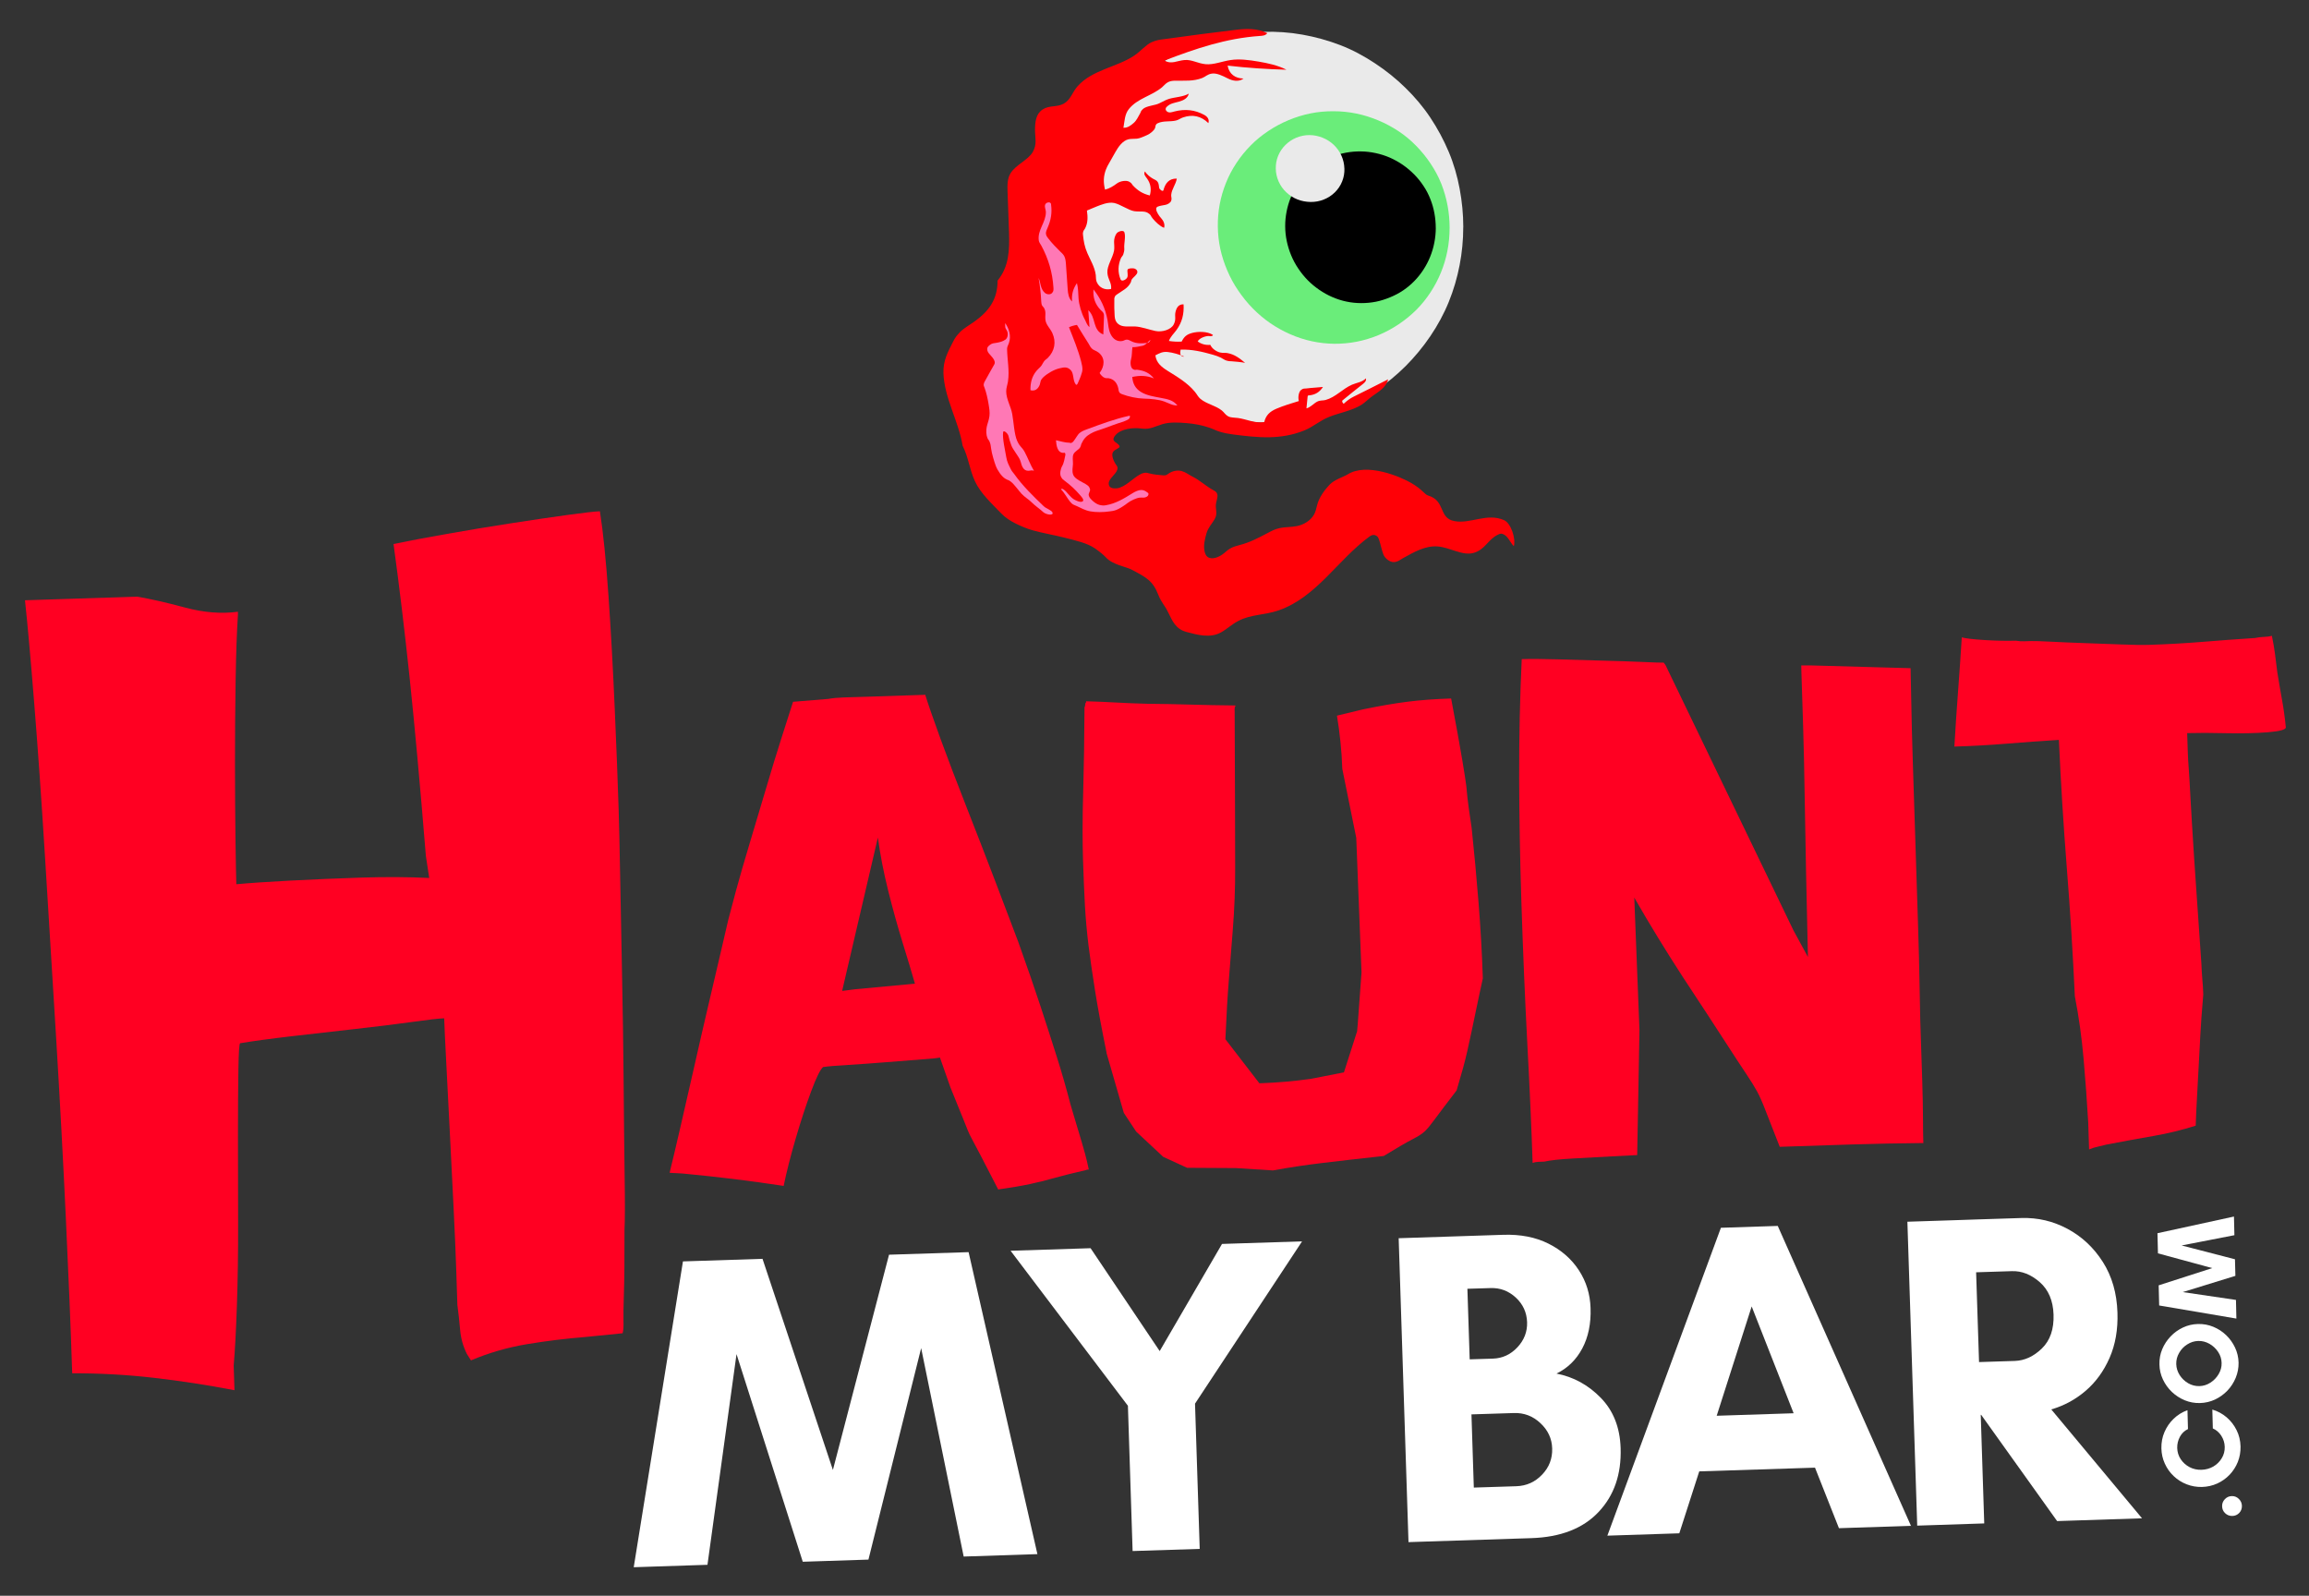 <svg xmlns="http://www.w3.org/2000/svg" xmlns:xlink="http://www.w3.org/1999/xlink" width="1078" zoomAndPan="magnify" viewBox="0 0 808.5 558.75" height="745" preserveAspectRatio="xMidYMid meet" version="1.2"><rect x="0" y="0" width="808.5" height="558.75" fill="#333333" stroke="none"/><defs><clipPath id="963905f7a5"><path d="M 330.344 10 L 530.219 10 L 530.219 222.867 L 330.344 222.867 Z M 330.344 10 "/></clipPath></defs><g id="73e43c084b"><path style=" stroke:none;fill-rule:nonzero;fill:#eaeaea;fill-opacity:1;" d="M 512.359 79.52 C 512.359 84.023 511.938 88.449 511.082 92.871 C 510.223 97.297 508.988 101.527 507.285 105.723 C 505.582 109.918 503.398 113.918 500.855 117.676 C 498.305 121.441 495.395 124.977 492.184 128.188 C 488.973 131.402 485.453 134.27 481.711 136.773 C 477.965 139.281 474.066 141.383 469.934 143.094 C 465.805 144.805 461.586 146.086 457.227 146.91 C 452.859 147.738 448.539 148.125 444.098 148.051 C 439.66 147.969 435.414 147.496 431.043 146.469 C 426.66 145.445 422.441 143.926 418.246 142 C 414.051 140.066 409.137 137.766 405.219 135.434 C 401.305 133.098 397.93 130.73 395.051 127.426 C 392.18 124.117 389.793 120.895 387.336 117.305 C 384.879 113.707 382.68 109.898 380.871 105.898 C 379.066 101.883 377.633 97.656 376.609 93.375 C 375.59 89.098 374.973 84.777 374.82 80.398 C 374.672 76.023 374.953 71.766 375.695 67.457 C 376.438 63.152 377.547 59.062 379.16 54.965 C 380.777 50.863 382.82 46.945 385.234 43.191 C 387.641 39.434 390.41 35.914 393.535 32.66 C 396.66 29.398 400.082 26.449 403.816 23.859 C 407.559 21.258 411.512 19.027 415.695 17.168 C 419.879 15.301 424.219 13.883 428.711 12.883 C 433.199 11.879 437.738 11.305 442.34 11.156 C 446.949 11.004 451.52 11.316 456.055 12.129 C 460.594 12.938 464.988 14.152 469.277 15.793 C 473.57 17.438 477.559 19.605 481.383 22.125 C 485.211 24.648 488.797 27.504 492.07 30.707 C 495.344 33.906 498.285 37.359 500.812 41.152 C 503.352 44.957 505.5 48.965 507.273 53.16 C 509.039 57.355 510.273 61.668 511.105 66.117 C 511.938 70.562 512.367 75.012 512.375 79.523 Z M 512.359 79.52 "/><path style=" stroke:none;fill-rule:nonzero;fill:#6aed7a;fill-opacity:1;" d="M 507.578 79.898 C 507.578 82.547 507.328 85.164 506.824 87.758 C 506.32 90.359 505.578 92.883 504.578 95.336 C 503.582 97.793 502.371 100.094 500.926 102.305 C 499.477 104.52 497.875 106.527 496 108.422 C 494.117 110.305 491.996 112.031 489.77 113.527 C 487.543 115.016 485.18 116.301 482.711 117.328 C 480.242 118.355 477.691 119.129 475.07 119.641 C 472.453 120.145 469.84 120.395 467.184 120.371 C 464.527 120.344 461.91 120.039 459.301 119.477 C 456.695 118.918 454.195 118.094 451.746 117.016 C 449.301 115.945 446.957 114.648 444.746 113.125 C 442.539 111.602 440.5 109.867 438.613 107.945 C 436.734 106.039 435.059 103.934 433.555 101.727 C 432.047 99.516 430.785 97.188 429.746 94.746 C 428.703 92.297 427.875 89.816 427.309 87.223 C 426.746 84.641 426.465 82.043 426.422 79.406 C 426.379 76.77 426.598 74.176 427.07 71.59 C 427.551 69.008 428.285 66.527 429.266 64.074 C 430.242 61.617 431.465 59.305 432.926 57.094 C 434.391 54.879 436.051 52.828 437.926 50.934 C 439.805 49.031 441.859 47.355 444.098 45.867 C 446.332 44.383 448.688 43.113 451.176 42.078 C 453.664 41.047 456.234 40.23 458.879 39.703 C 461.523 39.172 464.203 38.934 466.91 38.949 C 469.609 38.949 472.273 39.215 474.914 39.758 C 477.559 40.301 480.109 41.105 482.598 42.145 C 485.078 43.188 487.461 44.453 489.715 45.949 C 491.965 47.438 494.004 49.152 495.887 51.078 C 497.762 53.004 499.453 55.066 500.938 57.305 C 502.426 59.543 503.707 61.887 504.684 64.371 C 505.656 66.859 506.379 69.371 506.867 71.988 C 507.359 74.602 507.586 77.242 507.59 79.906 Z M 507.578 79.898 "/><path style=" stroke:none;fill-rule:nonzero;fill:#000000;fill-opacity:1;" d="M 502.746 79.848 C 502.738 81.582 502.559 83.297 502.227 84.992 C 501.902 86.688 501.41 88.324 500.77 89.914 C 500.125 91.504 499.336 93.012 498.398 94.445 C 497.469 95.879 496.422 97.188 495.23 98.41 C 494.039 99.625 492.785 100.68 491.367 101.645 C 489.938 102.617 488.371 103.434 486.762 104.094 C 485.16 104.754 483.508 105.297 481.812 105.641 C 480.105 105.977 478.391 106.133 476.648 106.133 C 474.91 106.133 473.184 105.957 471.469 105.598 C 469.754 105.25 468.086 104.695 466.48 104 C 464.863 103.309 463.379 102.461 461.934 101.473 C 460.488 100.473 459.121 99.359 457.887 98.098 C 456.656 96.848 455.566 95.477 454.582 94.016 C 453.602 92.559 452.766 91.012 452.102 89.398 C 451.434 87.785 450.922 86.121 450.559 84.41 C 450.203 82.711 450.023 80.996 450.012 79.258 C 450 77.512 450.168 75.809 450.496 74.113 C 450.82 72.426 451.301 70.793 451.949 69.191 C 452.598 67.59 453.402 66.062 454.371 64.621 C 455.344 63.184 456.441 61.836 457.676 60.613 C 458.902 59.387 460.25 58.309 461.695 57.355 C 463.145 56.395 464.664 55.582 466.273 54.93 C 467.883 54.273 469.57 53.781 471.293 53.457 C 473.02 53.141 474.754 52.992 476.5 53.016 C 478.246 53.039 479.953 53.234 481.664 53.602 C 483.371 53.969 485.035 54.488 486.641 55.184 C 488.246 55.891 489.77 56.738 491.203 57.727 C 492.637 58.719 493.953 59.836 495.18 61.07 C 496.418 62.316 497.508 63.688 498.469 65.141 C 499.441 66.59 500.219 68.117 500.855 69.734 C 501.484 71.348 501.961 72.984 502.266 74.688 C 502.578 76.391 502.738 78.109 502.734 79.836 Z M 502.746 79.848 "/><path style=" stroke:none;fill-rule:nonzero;fill:#eaeaea;fill-opacity:1;" d="M 470.75 59.035 C 470.793 60.594 470.539 62.078 469.953 63.531 C 469.371 64.984 468.531 66.23 467.414 67.34 C 466.293 68.438 465 69.285 463.531 69.863 C 462.062 70.457 460.52 70.734 458.926 70.719 C 457.336 70.699 455.785 70.41 454.301 69.832 C 452.824 69.246 451.527 68.398 450.371 67.312 C 449.219 66.223 448.332 64.957 447.703 63.52 C 447.066 62.078 446.742 60.59 446.719 59.035 C 446.695 57.473 446.949 56.02 447.535 54.574 C 448.129 53.129 448.965 51.875 450.074 50.773 C 451.184 49.664 452.441 48.828 453.902 48.215 C 455.359 47.613 456.883 47.301 458.473 47.301 C 460.062 47.301 461.602 47.613 463.082 48.203 C 464.559 48.801 465.879 49.625 467.027 50.723 C 468.168 51.824 469.074 53.078 469.715 54.52 C 470.363 55.957 470.699 57.465 470.738 59.031 Z M 470.75 59.035 "/><g clip-rule="nonzero" clip-path="url(#963905f7a5)"><path style=" stroke:none;fill-rule:nonzero;fill:#ff0006;fill-opacity:1;" d="M 349.305 98.254 C 353.371 93.262 353.484 87.555 353.309 81.418 C 353.172 76.547 352.945 71.934 352.797 67.113 C 352.734 64.914 352.672 62.559 353.844 60.668 C 355.691 57.672 360.012 56.031 361.621 53.238 C 363.223 50.449 362.395 48.215 362.414 45.453 C 362.43 42.695 362.707 39.895 365.074 38.336 C 367.445 36.785 370.059 37.625 372.473 36.293 C 374.891 34.957 375.484 32.273 377.266 30.254 C 382.453 24.387 390.945 23.625 397.207 19.434 C 399.32 18.012 401.355 15.594 403.258 14.77 C 405.152 13.953 406.188 13.914 407.676 13.703 C 416.07 12.527 424.051 11.492 432.406 10.48 C 436.328 10 440.098 9.816 443.738 11.609 C 443.09 12.48 442.105 12.527 441.094 12.594 C 429.297 13.41 418.766 16.984 407.781 21.191 C 410.098 22.648 412.203 21.223 414.781 21.016 C 417.344 20.805 419.367 22.223 422.176 22.48 C 424.988 22.734 427.863 21.469 430.941 21.016 C 434.016 20.555 437.445 21.016 440.715 21.57 C 443.98 22.125 447.434 22.871 450.465 24.414 C 443.574 24.219 436.711 23.781 429.855 22.973 C 430.367 25.926 432.5 27.453 435.426 27.496 C 433.734 28.777 431.586 28.32 429.855 27.434 C 428.125 26.551 426.012 25.516 424.355 25.766 C 422.691 26.016 422.176 26.844 420.945 27.316 C 417.793 28.531 414.824 28.203 411.543 28.258 C 410.652 28.27 409.836 28.344 409.004 28.758 C 408.168 29.168 407.602 29.961 406.867 30.578 C 403.27 33.574 398.285 34.441 395.281 38.176 C 393.766 40.059 393.789 42.48 393.371 44.73 C 394.84 44.824 396.012 43.898 397 43.023 C 398 42.145 398.555 40.816 399.121 39.871 C 399.695 38.918 399.203 39.172 400.125 38.25 C 401.047 37.328 403.086 37.027 404.703 36.617 C 406.316 36.207 407.539 35.164 409.441 34.59 C 411.352 34.023 414.348 33.926 416.262 32.785 C 415.863 34.434 414.406 35.133 412.863 35.574 C 411.324 36.012 409.785 36.168 408.602 37.34 C 408.332 37.609 408.152 37.758 408.164 38.27 C 408.176 38.781 408.801 39.34 409.449 39.367 C 410.098 39.395 410.695 39.16 411.344 39.004 C 414.996 38.094 418.363 38.43 421.668 40.23 C 422.824 40.859 423.527 41.871 423.109 43.105 C 420.574 40.605 417.566 39.969 414.23 41.117 C 413.344 41.414 412.68 41.996 411.805 42.195 C 409.637 42.719 407.465 42.195 405.395 43.137 C 405.082 43.285 404.895 43.418 404.695 43.82 C 404.492 44.227 404.703 44.07 404.422 44.867 C 404.141 45.668 402.688 46.883 401.605 47.32 C 400.523 47.762 399.18 48.453 398.086 48.559 C 396.996 48.664 396.121 48.559 395.18 48.758 C 393.012 49.25 391.488 51.605 390.617 53.141 C 389.738 54.668 389.078 55.871 388.457 56.949 C 387.855 58.02 387.605 58.426 387.273 59.281 C 386.328 61.762 386.312 63.891 386.93 66.402 C 388.453 66.031 389.848 65.164 391.07 64.246 C 392.293 63.332 394.402 63.062 395.395 63.625 C 396.383 64.18 396.254 64.473 396.727 64.977 C 398.484 66.82 400.164 67.855 402.609 68.441 C 403.238 66.281 402.934 64.336 401.641 62.516 C 401.062 61.711 400.32 60.988 400.91 60.035 C 401.496 61.012 402.781 62.059 403.629 62.52 C 404.473 62.988 404.977 63.121 405.387 63.738 C 405.793 64.359 405.781 65.188 405.883 65.77 C 405.98 66.34 407.203 67.289 407.383 66.586 C 407.996 64.254 409.293 62.457 412.055 62.539 C 411.738 64.586 410.277 66.156 410.098 68.238 C 410.039 68.941 410.379 69.488 410.109 70.258 C 409.848 71.023 408.875 71.566 408.094 71.727 C 407.316 71.902 406.055 72.047 405.551 72.293 C 405.051 72.539 405.164 72.34 404.988 72.691 C 404.809 73.043 404.832 72.594 404.863 73.359 C 404.895 74.125 405.812 75.59 406.598 76.426 C 407.383 77.254 407.996 78.609 407.602 79.773 C 406.066 79.176 404.586 77.648 403.668 76.57 C 402.75 75.492 403.219 75.336 401.941 74.551 C 400.66 73.766 399.117 74.227 397.156 73.941 C 395.207 73.652 392.27 71.527 390.137 71.074 C 387.996 70.629 385.496 71.723 383.887 72.344 C 382.285 72.969 381.957 73.18 380.59 73.727 C 380.895 75.914 380.988 77.984 379.941 79.98 C 379.73 80.391 379.406 80.672 379.293 81.09 C 379.18 81.5 379.148 81.773 379.199 82.172 C 379.461 84.543 379.73 86.27 380.734 88.617 C 381.742 90.969 383.359 93.551 383.688 96.328 C 383.781 97.078 383.676 97.918 384.012 98.715 C 384.898 100.785 386.863 101.645 389.059 101.184 C 389.281 98.914 387.941 97.949 387.754 95.543 C 387.562 93.137 389.602 90.332 390.082 87.797 C 390.262 86.816 390.117 85.656 390.098 84.648 C 390.082 83.633 390.43 82.453 390.992 81.707 C 391.559 80.965 393.434 80.445 393.715 81.355 C 394.234 83.004 393.504 85.246 393.672 87.043 C 393.727 87.691 393.516 88.492 393.328 89.047 C 393.141 89.609 392.719 89.91 392.504 90.375 C 391.445 92.781 391.379 95.406 392.367 97.824 C 392.742 98.742 394.258 97.961 394.684 97.203 C 395.105 96.453 394.613 95.09 394.824 94.43 C 394.98 93.93 396.277 93.922 396.863 93.961 C 397.457 93.996 398.297 94.473 398.25 95.32 C 398.191 96.172 396.785 97.125 396.398 97.68 C 396.012 98.234 396.137 98.504 395.922 98.914 C 394.898 100.996 392.98 101.75 391.191 103.035 C 390.816 103.305 390.461 103.508 390.312 104.027 C 390.16 104.543 390.16 104.312 390.18 105.199 C 390.211 106.09 390.117 107.668 390.23 109.039 C 390.344 110.402 390.055 112.262 391.582 113.469 C 393.109 114.684 395.254 114.219 397.434 114.312 C 399.602 114.398 402.301 115.426 404.602 115.902 C 406.918 116.367 410.027 115.465 410.98 113.602 C 411.938 111.742 411.23 110.801 411.613 109.211 C 411.984 107.621 412.746 106.512 414.43 106.562 C 414.625 109.93 413.918 112.84 411.949 115.551 C 410.977 116.891 409.867 117.828 409.297 119.383 C 410.781 119.617 412.277 119.703 413.758 119.602 C 414.609 117.922 415.465 117.086 417.516 116.555 C 419.562 116.02 422.688 116.02 424.574 117.184 C 424.969 117.422 424.309 117.859 423.441 117.676 C 422.566 117.504 419.973 118.258 419.375 119.559 C 420.684 120.5 422.125 120.895 423.797 120.75 C 424.355 122.113 426.023 123.145 427.188 123.418 C 428.355 123.684 428.859 123.453 429.762 123.625 C 432.312 124.07 434.059 125.469 435.969 127.047 C 434.672 126.785 432.391 126.582 431.316 126.508 C 430.242 126.43 430.344 126.508 429.547 126.285 C 428.746 126.066 428.316 125.645 427.5 125.238 C 426.676 124.832 425.68 124.484 424.688 124.203 C 420.957 123.148 417.316 122.27 413.391 122.426 C 413.312 122.988 413.184 123.516 413.352 124.086 C 413.52 124.656 414.062 125 414.648 124.852 C 412.891 124.098 410.703 123.449 408.895 123.254 C 407.086 123.062 406.031 123.656 404.559 124.422 C 404.883 127.016 406.637 128.449 408.762 129.789 C 412.262 131.977 415.723 133.977 418.395 137.188 C 419.082 138.004 419.508 138.977 420.324 139.656 C 422.586 141.531 425.566 141.918 427.863 143.762 C 428.648 144.398 429.027 145.215 430.012 145.758 C 430.992 146.301 432.258 146.191 433.438 146.355 C 436.559 146.777 439.465 148.332 442.672 147.777 C 443.277 145.363 444.641 144.086 447.004 143.082 C 449.367 142.074 452.23 141.207 454.801 140.422 C 454.414 139.188 454.742 137.191 455.574 136.543 C 456.395 135.895 456.766 136.102 457.426 136.016 C 459.438 135.754 461.266 135.711 463.242 135.492 C 462.062 137.293 460.555 138.238 458.418 138.434 C 458.254 138.445 458.117 138.406 458.004 138.52 C 457.891 138.633 457.867 138.781 457.855 138.93 C 457.719 140.285 457.562 141.648 457.457 142.984 C 458.828 142.672 460.137 141.152 461.246 140.613 C 462.352 140.078 463.191 140.32 464.148 140.055 C 467.75 139.043 470.039 136.176 473.387 134.707 C 475.059 133.977 476.918 133.859 478.27 132.488 C 478.5 133.305 477.902 133.902 477.316 134.375 C 474.953 136.293 472.316 138.312 470.082 140.195 C 469.727 140.488 470.312 141.566 470.602 141.289 C 471.438 140.484 472.676 139.516 473.961 138.898 C 477.984 136.957 482.043 134.816 486.059 132.816 C 485.312 135.727 482.777 137.098 480.492 138.73 C 479.168 139.68 478.027 140.914 476.711 141.742 C 473.355 143.836 468.887 144.578 465.488 145.938 C 462.082 147.289 459.938 149.391 456.781 150.68 C 448.5 154.078 440.465 153.242 431.832 152.133 C 430.242 151.926 428.691 151.633 427.281 151.223 C 425.871 150.812 424.926 150.258 423.602 149.801 C 420.984 148.906 418.301 148.375 415.523 148.156 C 412.746 147.926 409.734 147.734 407.109 148.492 C 404.484 149.254 402.707 150.469 399.797 150.059 C 396.879 149.645 392.52 150.047 390.547 152.414 C 388.582 154.781 391.539 154.801 392.008 156.258 C 392.238 156.965 390.23 157.25 389.648 158.414 C 389.078 159.582 390.043 161.781 391.039 163.078 C 391.289 163.402 391.363 163.906 391.246 164.363 C 390.816 166.059 388.277 167.516 388.215 169.219 C 388.16 170.918 389.707 171.094 391.059 170.988 C 392.406 170.875 394.102 169.816 395.199 168.973 C 396.289 168.141 397.938 166.836 398.855 166.301 C 399.77 165.766 399.934 165.746 400.617 165.582 C 401.305 165.43 401.848 165.609 402.383 165.746 C 404.066 166.176 405.605 166.309 407.305 166.445 C 407.633 166.469 407.988 166.477 408.312 166.355 C 408.648 166.238 409.035 165.914 409.305 165.734 C 410.664 164.844 412.422 164.543 413.844 164.965 C 415.266 165.379 416.301 166.262 417.43 166.816 C 420.25 168.215 422.227 170.223 424.93 171.68 C 425.547 172.012 426.047 172.297 426.246 173.105 C 426.453 173.922 426.039 175.121 425.848 175.98 C 425.336 178.242 426.598 179.582 425.285 181.832 C 424.445 183.281 422.996 184.789 422.449 186.75 C 421.902 188.715 421.258 191.102 421.84 193.301 C 421.977 193.84 422.273 194.598 422.828 195.004 C 424.371 196.113 426.734 195.043 427.938 194.199 C 429.145 193.363 429.602 192.715 430.699 192.086 C 431.797 191.465 432.809 191.164 434.012 190.859 C 437.559 189.953 440.352 188.484 443.605 186.777 C 445.109 185.992 446.219 185.316 448.07 184.906 C 449.93 184.488 452.012 184.645 454.219 184.184 C 456.426 183.727 458.836 182.375 460.094 180.195 C 460.625 179.273 460.922 178.039 461.168 176.973 C 461.789 174.234 463.918 171.406 465.617 169.648 C 467.32 167.895 470.508 166.969 471.879 166.105 C 478.582 161.895 490.41 166.898 494.301 169.207 C 498.188 171.512 498.797 173.125 500.07 173.508 C 506.27 175.355 503.594 181.379 509.262 182.457 C 514.922 183.535 520.723 179.473 526.676 182.141 C 529.023 183.18 530.832 188.539 530.074 191.234 C 528.703 189.938 528.051 187.574 526.09 186.938 C 525.441 186.734 524.949 187 524.395 187.273 C 521.004 188.945 520.074 192.355 516.102 193.562 C 512.137 194.766 507.684 191.625 503.336 191.332 C 498.984 191.035 495.121 193.316 491.215 195.465 C 490.375 195.934 489.465 196.77 488.047 196.812 C 486.633 196.855 484.961 195.57 484.383 194.105 C 483.812 192.641 483.352 190.367 482.961 189.215 C 482.566 188.066 482.379 187.766 481.602 187.441 C 480.82 187.113 480.117 187.43 479.457 187.918 C 468.375 196.051 460.973 209.102 447.754 213.703 C 442.754 215.441 438.082 215.066 433.637 217.395 C 431.148 218.695 429.824 220.148 427.551 221.426 C 423.723 223.562 419.27 222.281 415.441 221.277 C 411.613 220.266 410.477 217.324 409.074 214.488 C 407.676 211.645 406.703 211.098 405.574 208.238 C 403.66 203.379 401.449 202.191 396.09 199.379 C 394.402 198.496 389.492 197.715 387.238 195.18 C 386.5 194.355 385.148 193.238 383.457 192.055 C 380.676 190.105 376.551 189.25 372.863 188.289 C 369.18 187.336 365.18 186.707 361.453 185.648 C 359.512 185.094 357.395 184.188 355.57 183.281 C 353.746 182.371 351.988 181.23 350.609 179.797 C 347.293 176.344 343.312 172.727 341.367 168.477 C 339.43 164.23 339.129 160.188 337.07 156.078 C 335.68 147.508 330.574 139.18 330.344 130.543 C 330.23 126.172 331.953 123.148 333.746 119.598 C 334.484 118.152 334.914 117.609 336.129 116.305 C 337.352 115.004 339.508 113.801 341.176 112.609 C 346.332 108.914 349.305 104.801 349.305 98.262 Z M 349.305 98.254 "/></g><path style=" stroke:none;fill-rule:nonzero;fill:#ff78b5;fill-opacity:1;" d="M 379.816 111.816 C 378.648 109.629 377.82 106.727 377.652 104.492 C 377.484 102.262 377.59 101.117 377.09 99.129 C 375.699 101.164 375.184 103.141 375.383 105.574 C 374.191 104.414 373.969 102.867 373.855 101.305 C 373.637 98.285 373.445 95.289 373.227 92.316 C 373.164 91.379 373.027 90.375 372.625 89.652 C 372.223 88.93 371.754 88.594 371.262 88.094 C 369.727 86.555 368.312 85.164 367.004 83.414 C 366.66 82.965 366.387 82.684 366.254 81.941 C 366.121 81.215 366.555 80.34 366.91 79.531 C 367.992 77.023 368.418 74.496 368.039 71.707 C 368 71.477 368.148 71.41 367.758 71.023 C 367.371 70.637 366.109 70.922 365.922 71.801 C 365.742 72.68 366.203 73.379 366.215 74.234 C 366.254 77.848 363.234 80.508 363.727 84.168 C 363.82 84.891 364.289 85.379 364.656 86.059 C 367.113 90.668 368.523 95.355 368.855 100.609 C 368.898 101.332 368.98 101.926 368.398 102.574 C 367.824 103.223 366.617 103.199 365.867 102.551 C 365.117 101.902 364.688 100.996 364.445 100.051 C 364.195 99.102 364.051 98.191 363.66 97.301 C 364.141 100.062 364.484 102.836 364.594 105.633 C 364.613 106.133 364.719 106.73 364.949 107.074 C 365.18 107.418 365.336 107.473 365.504 107.73 C 366.445 109.18 365.824 110.508 366.086 112.172 C 366.355 113.844 367.758 115.023 368.48 116.625 C 369.891 119.746 369.316 122.855 366.891 125.324 C 366.441 125.773 365.973 125.973 365.594 126.492 C 365.211 126.996 365.176 127.207 364.762 127.875 C 364.348 128.547 363.527 129.125 362.879 129.914 C 361.328 131.781 360.73 134.152 360.824 136.637 C 362.449 137.062 363.547 136.152 364.102 134.629 C 364.238 134.238 364.258 133.75 364.422 133.32 C 364.582 132.891 364.988 132.387 365.32 132.082 C 366.809 130.703 369.133 129.395 370.879 128.988 C 372.633 128.578 373.605 128.355 374.859 129.527 C 376.105 130.699 375.574 133.211 376.656 134.555 C 376.73 134.648 376.75 134.805 376.961 134.711 C 377.172 134.617 377.23 134.637 377.445 134.082 C 377.672 133.535 378.426 131.902 378.605 131.16 C 378.793 130.418 378.949 130.328 379.004 129.512 C 379.066 128.691 378.82 127.605 378.582 126.652 C 377.547 122.562 375.852 118.531 374.309 114.578 C 375.215 114.18 376.117 113.918 377.098 113.77 C 378.469 116 379.766 118.145 381.199 120.375 C 381.555 120.926 381.668 121.375 382.262 121.996 C 382.84 122.625 383.73 122.738 384.625 123.418 C 387.039 125.262 386.824 128.219 385.031 130.605 C 385.422 131.309 386.207 132.113 386.863 132.316 C 387.516 132.52 387.762 132.348 388.289 132.457 C 390.18 132.828 391.184 134.199 391.582 136.016 C 391.684 136.469 391.672 136.887 391.895 137.281 C 392.125 137.672 392.398 137.84 392.836 138.004 C 395.211 138.898 398.137 139.516 400.586 139.574 C 403.023 139.641 405.668 139.855 407.645 140.582 C 409.621 141.305 410.348 141.941 412.273 141.98 C 410.75 140.059 408.805 139.766 406.504 139.324 C 404.199 138.887 401.547 138.5 399.52 137.254 C 397.496 136.004 396.645 134.289 396.465 131.988 C 399.121 131.422 401.523 131.465 404.047 132.504 C 402.453 130.535 400.691 129.789 398.176 129.465 C 397.648 129.402 397.438 129.73 396.664 129.227 C 395.891 128.734 395.688 127.039 396.043 125.816 C 396.398 124.602 396.32 122.887 396.523 121.566 C 397.73 121.586 398.848 121.316 400.027 121.082 C 401.211 120.848 402.078 119.547 402.699 119.062 C 403.008 118.816 402.527 119.977 401.93 120.039 C 399.926 120.262 397.969 120.438 396.059 119.445 C 395.555 119.184 395.164 118.941 394.582 118.918 C 393.996 118.887 393.559 119.305 392.98 119.402 C 391.109 119.723 389.738 118.688 388.914 117.055 C 388.086 115.414 388.102 113.738 387.773 111.949 C 387.031 107.953 385.402 104.531 382.879 101.332 C 382.648 104.184 383.434 106.477 385.391 108.551 C 385.754 108.934 386.125 109.148 386.363 109.625 C 386.602 110.098 386.562 110.613 386.551 111.125 C 386.48 113.121 386.406 115.109 386.332 117.098 C 384.535 116.469 383.793 114.984 383.289 113.246 C 382.785 111.5 382.434 109.891 381.07 108.613 C 381.227 110.582 381.355 112.559 381.48 114.523 C 380.578 113.836 380.34 112.758 379.836 111.812 Z M 379.816 111.816 "/><path style=" stroke:none;fill-rule:nonzero;fill:#ff78b5;fill-opacity:1;" d="M 352.004 118.938 C 351.152 119.57 350.035 119.82 349.105 120 C 348.176 120.195 347.477 120.121 346.754 120.668 C 346.043 121.211 345.434 121.621 345.77 122.863 C 346.102 124.098 348.414 125.426 348.312 127.07 C 348.297 127.414 348.07 127.742 347.895 128.047 C 346.824 129.887 345.809 131.789 344.758 133.652 C 344.578 133.984 344.434 134.387 344.434 134.738 C 344.434 135.094 344.605 135.422 344.711 135.703 C 345.383 137.438 345.883 139.836 346.148 141.48 C 346.418 143.121 346.617 144.273 346.457 145.668 C 346.293 147.059 345.809 148.125 345.52 149.398 C 345.234 150.668 345.316 152.352 345.727 153.316 C 346.133 154.285 346.18 153.828 346.523 154.707 C 346.859 155.578 346.891 155.855 347.074 157.242 C 347.246 158.633 348.059 161.484 348.668 163.109 C 349.281 164.73 350.676 166.773 351.918 167.555 C 353.148 168.332 352.867 167.82 354.008 168.699 C 355.141 169.586 356.594 171.68 357.691 172.883 C 358.785 174.078 360.238 174.863 361.32 175.973 C 362.414 177.078 364.332 178.387 365.258 179.285 C 366.18 180.176 368.934 180.668 368.547 179.504 C 368.25 178.609 366.398 178.148 365.461 177.254 C 361.906 173.848 358.043 170.109 355.105 165.945 C 354.676 165.34 354.289 165.086 353.797 164 C 353.297 162.93 352.617 161.852 352.316 159.93 C 352.012 158.016 350.926 153.453 351.25 151.309 C 351.383 150.426 352.945 151.777 353.121 152.664 C 353.297 153.543 353.695 154.809 354.168 156.066 C 354.637 157.324 356.688 159.855 357.168 161.059 C 357.641 162.262 357.605 162.773 358.086 163.613 C 358.559 164.461 359.215 164.855 360.051 164.844 C 360.871 164.824 361.285 164.535 362.043 164.855 C 360.816 162.855 359.855 160.203 358.816 158.297 C 357.773 156.379 357.199 156.641 356.172 154.402 C 355.141 152.164 354.938 147.738 354.438 144.984 C 353.938 142.23 352.367 139.848 352.324 137.082 C 352.305 135.852 352.777 134.676 352.945 133.578 C 353.52 129.684 352.699 126.105 352.629 122.238 C 352.617 121.43 353.004 120.887 353.258 120.172 C 354.145 117.695 353.328 115.09 352 113.184 C 351.918 113.059 351.961 114.25 352.004 114.641 C 352.055 115.035 352.516 115.516 352.766 116.242 C 353.016 116.98 352.879 118.312 352.031 118.949 Z M 352.004 118.938 "/><path style=" stroke:none;fill-rule:nonzero;fill:#ff78b5;fill-opacity:1;" d="M 372.809 168.359 C 372.316 167.988 371.93 167.797 371.48 166.875 C 371.023 165.953 371.328 164.195 371.922 163.191 C 372.52 162.191 372.855 160.293 372.988 159.551 C 373.121 158.816 373.062 159.188 372.969 158.801 C 372.875 158.414 372.738 158.555 372.391 158.566 C 370.219 158.629 369.859 155.855 369.758 154.152 C 371.391 154.484 372.809 155.008 374.547 155.031 C 374.828 155.031 374.734 155.301 375.391 154.957 C 376.031 154.621 376.836 153.02 377.547 152.113 C 378.27 151.211 379.328 150.785 380.613 150.309 C 385.367 148.555 390.375 146.684 395.367 145.59 C 395.953 145.457 395.594 146.531 395.164 146.777 C 394.73 147.027 393.922 147.465 393.359 147.633 C 391.152 148.281 388.215 149.414 386.301 150.094 C 384.375 150.781 383.434 150.949 381.879 151.832 C 380.328 152.711 379.438 153.691 378.676 155.355 C 378.465 155.816 378.57 156.012 378.172 156.715 C 377.777 157.418 376.344 158.031 375.883 159.027 C 375.426 160.031 375.73 161.25 375.699 162.484 C 375.668 163.715 375.258 164.875 375.809 166.301 C 376.355 167.727 379 168.805 380.059 169.453 C 381.121 170.109 381.355 170.328 381.637 171.156 C 381.918 171.984 381.051 172.629 381.219 173.418 C 381.387 174.211 381.785 174.559 382.387 175.172 C 382.977 175.781 384.102 176.586 384.949 176.789 C 385.801 176.992 386.406 177.051 387.211 176.914 C 390.711 176.324 393.68 174.492 396.629 172.652 C 397.562 172.078 398.703 171.566 399.621 171.574 C 400.531 171.578 401.094 171.965 401.578 172.309 C 402.066 172.645 402.223 172.695 402.113 173.219 C 402.008 173.742 401.441 174.074 400.785 174.199 C 400.133 174.316 400.043 174.152 399.008 174.254 C 397.973 174.355 395.918 175.266 394.855 176.113 C 393.797 176.953 391.949 178.148 390.902 178.543 C 389.855 178.934 389.34 178.934 388.551 179.055 C 386.391 179.391 383.719 179.402 381.832 179.059 C 379.934 178.73 378.445 177.84 377.098 177.227 C 375.746 176.617 375.652 176.785 374.695 175.668 C 373.75 174.559 372.688 172.484 371.555 171.398 C 371.344 171.195 371.996 171.055 372.254 171.281 C 372.508 171.5 372.656 171.488 373.176 172.012 C 373.691 172.535 374.996 174.172 375.801 174.703 C 376.598 175.227 378.281 176.051 379.066 175.574 C 379.855 175.094 378.48 173.707 378.082 173.246 C 376.531 171.438 374.805 169.848 372.801 168.363 Z M 372.809 168.359 "/><path style=" stroke:none;fill-rule:nonzero;fill:#ff0022;fill-opacity:1;" d="M 445.734 409.824 L 432.742 409 L 415.656 408.902 L 407.301 405.062 L 397.82 396.211 L 393.508 389.68 L 387.445 368.688 L 387.422 368.387 C 385.676 359.797 384.332 352.566 383.406 346.695 C 382.469 340.812 381.715 335.562 381.133 330.938 C 380.566 326.301 380.148 321.676 379.887 317.051 C 379.637 312.414 379.414 307.047 379.215 300.945 C 379.125 298.203 379.078 294.879 379.066 290.973 C 379.047 287.07 379.141 281.691 379.34 274.84 C 379.539 267.98 379.668 259.07 379.738 248.113 L 379.715 247.789 C 379.914 247.34 380 246.961 379.988 246.645 C 379.988 246.332 380.094 246.07 380.312 245.871 L 380.285 245.547 C 383.879 245.645 387.457 245.797 391.035 245.996 C 394.629 246.195 398.109 246.336 401.488 246.418 C 406.777 246.469 411.953 246.57 417.027 246.719 C 422.098 246.867 427.266 246.969 432.543 247.016 L 432.566 247.316 C 432.367 247.535 432.273 247.91 432.293 248.438 C 432.305 248.973 432.316 249.129 432.316 248.91 L 432.441 282.145 C 432.453 289.312 432.473 296.531 432.492 303.812 C 432.523 311.082 432.242 318.418 431.645 325.828 C 431.195 331.75 430.746 337.457 430.297 342.957 C 429.848 348.441 429.438 355.414 429.074 363.875 L 440.973 379.309 C 447.07 379.105 453.055 378.598 458.93 377.762 L 470.578 375.492 L 475.191 361.105 L 475.418 358.562 L 476.738 340.488 L 474.895 293.391 L 470.004 269.184 C 469.906 266.027 469.688 262.875 469.355 259.734 C 469.039 256.578 468.633 253.523 468.133 250.582 L 477.238 248.387 C 483.285 247.141 488.52 246.246 492.926 245.695 C 497.348 245.137 502.41 244.762 508.117 244.574 L 510.438 257.113 C 511.715 264.246 512.559 269.184 512.957 271.926 C 513.367 274.656 513.578 276.23 513.578 276.66 C 513.594 277.078 513.605 277.234 513.605 277.137 C 513.605 277.023 513.68 277.754 513.828 279.328 C 513.992 280.914 514.484 284.434 515.301 289.898 C 516.211 298.496 517.02 307.223 517.719 316.078 C 518.43 324.922 518.93 333.754 519.215 342.582 C 519.215 342.582 518.797 344.496 517.969 348.316 C 517.133 352.145 516.223 356.492 515.227 361.379 C 514.227 366.266 513.262 370.418 512.332 373.82 L 510.039 381.801 C 506.395 386.555 503.859 389.902 502.43 391.848 C 501.016 393.793 499.848 395.207 498.938 396.086 C 498.02 396.953 496.574 397.895 494.598 398.902 C 492.613 399.918 489.262 401.871 484.52 404.762 C 476.102 405.68 468.895 406.5 462.895 407.23 C 456.91 407.949 451.188 408.812 445.734 409.824 Z M 445.734 409.824 "/><path style=" stroke:none;fill-rule:nonzero;fill:#ff0022;fill-opacity:1;" d="M 82.102 486.781 C 72.605 484.953 63.195 483.508 53.867 482.441 C 44.551 481.363 35.023 480.832 25.281 480.848 C 24.766 465.039 24.023 446.957 23.062 426.594 C 22.117 406.238 20.973 385.121 19.645 363.242 C 18.312 341.371 17.016 320.258 15.754 299.914 C 14.488 279.57 13.219 261.508 11.938 245.711 C 10.672 229.926 9.605 218.082 8.746 210.184 L 47.98 208.914 C 52.57 209.68 58.164 210.949 64.766 212.727 C 71.363 214.492 77.543 214.984 83.301 214.199 L 83.324 215.094 C 82.926 221.199 82.652 228.969 82.5 238.406 C 82.352 247.832 82.277 257.5 82.277 267.402 C 82.289 277.293 82.352 286.121 82.453 293.879 C 82.562 301.629 82.664 306.871 82.75 309.613 C 87.602 309.164 93.906 308.742 101.656 308.34 C 109.422 307.93 117.633 307.582 126.301 307.293 C 134.961 307.016 142.961 307.059 150.293 307.418 L 149.121 299.715 C 147.09 274.82 145.195 254.031 143.438 237.359 C 141.672 220.676 139.793 205.047 137.797 190.488 C 142.949 189.41 149.227 188.219 156.629 186.922 C 164.043 185.613 171.473 184.379 178.902 183.23 C 186.336 182.074 192.93 181.102 198.684 180.316 C 204.434 179.516 208.223 179.086 210.059 179.02 C 211.203 186.285 212.207 196.215 213.074 208.812 C 213.938 221.414 214.66 234.48 215.246 248.008 C 215.844 261.539 216.301 273.312 216.617 283.336 C 216.777 288.207 216.953 295.895 217.141 306.398 C 217.34 316.887 217.566 328.523 217.812 341.301 C 218.074 354.066 218.262 366.621 218.363 378.949 C 218.461 391.285 218.574 402.16 218.711 411.586 C 218.863 421.008 218.844 427.406 218.664 430.758 C 218.691 440.801 218.625 448.18 218.461 452.898 C 218.312 457.621 218.262 460.895 218.312 462.723 C 218.375 464.555 218.277 465.926 218.012 466.836 L 204.82 468.156 C 198.148 468.691 191.398 469.52 184.566 470.648 C 177.742 471.785 171.195 473.68 164.91 476.332 L 163.465 474.066 C 162.148 471.391 161.371 468.605 161.121 465.711 C 160.871 462.82 160.547 459.871 160.148 456.863 C 160.098 455.336 159.973 451.453 159.773 445.219 C 159.574 438.984 159.254 431.551 158.824 422.902 C 158.387 414.246 157.953 405.426 157.504 396.453 C 157.055 387.477 156.637 379.348 156.258 372.066 C 155.871 364.773 155.633 359.602 155.531 356.559 C 153.699 356.609 149.902 357.047 144.133 357.855 C 138.379 358.656 131.711 359.477 124.129 360.324 C 116.559 361.172 109.129 362.02 101.832 362.867 C 94.547 363.715 88.637 364.527 84.098 365.285 C 83.781 365.285 83.574 368.34 83.473 374.438 C 83.375 380.52 83.324 388.359 83.324 397.949 C 83.324 407.539 83.336 417.586 83.375 428.09 C 83.406 438.582 83.262 448.309 82.949 457.285 C 82.633 466.262 82.258 473.203 81.828 478.105 Z M 82.102 486.781 "/><path style=" stroke:none;fill-rule:nonzero;fill:#ff0022;fill-opacity:1;" d="M 274.395 415.242 C 268.539 414.344 262.684 413.539 256.832 412.824 C 250.98 412.113 245.043 411.469 239.023 410.902 L 234.461 410.652 C 235.469 406.555 236.738 401.219 238.25 394.648 C 239.781 388.086 241.375 381.102 243.039 373.703 C 244.699 366.312 246.359 359.105 248.004 352.09 C 249.648 345.059 251.098 338.875 252.344 333.539 C 253.59 328.191 254.469 324.391 254.988 322.145 C 255.5 320.102 256.414 316.652 257.73 311.797 C 259.059 306.93 260.664 301.371 262.547 295.117 C 264.441 288.875 266.336 282.523 268.234 276.07 C 270.129 269.625 271.938 263.699 273.672 258.293 C 275.398 252.898 276.738 248.707 277.688 245.73 L 289.98 244.73 C 291.512 244.449 293.324 244.277 295.418 244.207 C 297.527 244.125 300.77 244.027 305.148 243.91 C 309.52 243.797 315.797 243.586 323.98 243.285 C 324.926 246.375 326.703 251.512 329.316 258.691 C 331.941 265.859 334.992 273.863 338.469 282.703 C 341.945 291.547 345.293 300.199 348.523 308.656 C 351.746 317.102 354.414 324.133 356.527 329.75 C 359.652 338.477 362.266 346.031 364.359 352.414 C 366.457 358.797 368.34 364.656 370.023 369.988 C 371.719 375.312 373.34 380.953 374.887 386.918 C 376.633 392.723 377.941 397.117 378.828 400.109 C 379.707 403.102 380.285 405.23 380.574 406.492 C 380.871 407.738 381.098 408.746 381.246 409.508 C 380.879 409.477 380.504 409.551 380.125 409.73 C 375.484 410.797 371.77 411.727 368.977 412.523 C 366.195 413.309 363.449 413.984 360.746 414.57 C 358.031 415.168 354.289 415.801 349.52 416.488 C 346.609 410.824 344.512 406.766 343.234 404.32 C 341.949 401.867 341.098 400.246 340.664 399.461 C 340.23 398.66 339.848 397.934 339.52 397.266 C 339.18 396.586 338.559 395.07 337.648 392.727 C 336.73 390.383 335.117 386.406 332.809 380.785 L 329.117 370.289 C 328.531 370.457 326.43 370.676 322.809 370.938 C 319.176 371.207 314.98 371.535 310.211 371.934 C 305.453 372.32 301.031 372.633 296.941 372.883 C 292.852 373.117 289.934 373.367 288.188 373.629 C 287.188 374.516 285.793 377.371 283.996 382.207 C 282.199 387.043 280.41 392.504 278.633 398.586 C 276.852 404.656 275.441 410.207 274.395 415.242 Z M 294.871 346.977 L 299.461 346.379 L 320.363 344.434 C 319.266 340.582 317.832 335.809 316.07 330.125 C 314.309 324.426 312.617 318.348 311.008 311.898 C 309.395 305.434 308.191 299.227 307.391 293.273 Z M 294.871 346.977 "/><path style=" stroke:none;fill-rule:nonzero;fill:#ff0022;fill-opacity:1;" d="M 536.648 407.188 C 536.262 395.387 535.652 381.543 534.805 365.648 C 533.969 349.762 533.27 333.078 532.707 315.586 C 532.242 301.246 531.984 286.91 531.934 272.578 C 531.898 258.238 532.199 244.305 532.832 230.793 C 535.988 230.691 540.148 230.719 545.305 230.867 C 550.473 231.016 555.754 231.168 561.145 231.316 C 566.531 231.453 571.227 231.609 575.234 231.789 C 579.258 231.977 581.695 232.051 582.543 232.016 L 583.219 232.961 L 627.988 325.785 L 633.051 335.082 C 632.535 312.961 632.18 295.48 631.98 282.625 C 631.781 269.762 631.566 260.176 631.355 253.855 C 631.156 247.523 631.012 243.152 630.934 240.742 C 630.863 238.316 630.809 236.473 630.758 235.207 L 630.707 232.988 C 631.969 232.938 635.078 233 640.035 233.16 C 644.988 233.328 650.32 233.48 656.023 233.609 C 661.723 233.746 666.051 233.859 668.996 233.961 C 669.059 235.855 669.145 239.863 669.242 245.977 C 669.344 252.098 669.531 259.477 669.816 268.117 C 670.098 276.762 670.391 285.832 670.691 295.316 C 671.004 304.793 671.297 313.855 671.562 322.492 C 671.844 331.121 672.039 338.543 672.137 344.758 C 672.238 350.977 672.316 355.141 672.387 357.25 C 672.438 358.93 672.523 361.773 672.66 365.773 C 672.793 369.781 672.934 374.102 673.086 378.738 C 673.234 383.363 673.316 387.629 673.336 391.531 C 673.348 395.418 673.391 398.324 673.461 400.23 C 665.012 400.301 656.621 400.469 648.293 400.73 C 639.973 400.996 631.605 401.273 623.176 401.551 C 620.879 395.719 619.211 391.449 618.16 388.738 C 617.125 386.031 616.168 383.852 615.27 382.203 C 614.371 380.547 613.086 378.477 611.426 375.996 C 609.762 373.523 607.262 369.703 603.918 364.527 C 600.59 359.359 595.719 351.914 589.305 342.188 C 583.281 332.914 577.594 323.613 572.242 314.289 L 574.062 360.738 L 573.266 404.445 C 571.781 404.496 568.824 404.645 564.387 404.895 C 559.957 405.129 555.438 405.379 550.816 405.641 C 546.191 405.891 542.836 406.258 540.738 406.738 C 540.105 406.758 539.426 406.781 538.695 406.812 C 537.961 406.832 537.281 406.957 536.648 407.188 Z M 536.648 407.188 "/><path style=" stroke:none;fill-rule:nonzero;fill:#ff0022;fill-opacity:1;" d="M 731.496 402.477 L 731.195 393.027 C 730.758 385.535 730.223 378.105 729.574 370.738 C 728.938 363.359 727.914 356.047 726.508 348.801 C 725.809 333.66 724.867 318.656 723.688 303.797 C 722.523 288.938 721.598 274.027 720.918 259.07 C 714.832 259.457 708.734 259.891 702.637 260.391 C 696.531 260.891 690.426 261.23 684.328 261.414 C 684.691 255.078 685.113 248.715 685.602 242.312 C 686.082 235.902 686.523 229.52 686.922 223.168 C 688.121 223.535 690.789 223.852 694.93 224.113 C 699.07 224.363 702.719 224.438 705.879 224.34 C 706.875 224.508 707.812 224.574 708.699 224.539 C 709.594 224.508 710.43 224.48 711.215 224.465 C 712.414 224.434 714.738 224.508 718.199 224.688 C 721.656 224.875 725.609 225.035 730.047 225.188 C 734.488 225.336 738.777 225.496 742.918 225.66 C 747.059 225.828 750.312 225.871 752.695 225.785 C 758.992 225.586 765.199 225.234 771.305 224.738 C 777.402 224.238 783.512 223.789 789.637 223.391 C 790.582 223.18 791.594 223.055 792.68 223.016 C 793.777 222.984 794.711 222.855 795.496 222.617 C 795.957 224.781 796.328 226.895 796.594 228.949 C 796.855 231.016 797.125 233.133 797.395 235.309 C 797.891 238.418 798.43 241.59 799.016 244.832 C 799.613 248.074 800.066 251.359 800.387 254.68 C 800.398 255.477 798.297 256.051 794.074 256.402 C 789.848 256.738 785.023 256.844 779.586 256.727 C 774.16 256.594 769.582 256.59 765.84 256.699 L 766.066 263.508 C 766.113 265.09 766.223 266.961 766.391 269.117 C 766.551 271.277 766.762 274.777 767.012 279.613 C 767.273 284.438 767.699 291.418 768.285 300.555 C 768.883 309.699 769.73 322.039 770.828 337.578 C 770.891 339.363 771.004 341.141 771.152 342.914 C 771.316 344.699 771.43 346.469 771.477 348.227 C 771.328 349.809 771.109 352.531 770.828 356.402 C 770.562 360.262 770.312 364.605 770.082 369.441 C 769.844 374.281 769.594 378.918 769.332 383.355 C 769.082 387.793 768.914 391.395 768.832 394.152 C 763.926 395.695 759.02 396.895 754.117 397.742 C 749.23 398.59 743.648 399.609 737.383 400.809 C 736.582 401.043 735.641 401.273 734.562 401.504 C 733.496 401.723 732.473 402.047 731.496 402.477 Z M 731.496 402.477 "/><path style=" stroke:none;fill-rule:nonzero;fill:#ffffff;fill-opacity:1;" d="M 363.25 544.172 L 337.434 545.02 L 322.543 472.043 L 304.086 546.09 L 281.09 546.84 L 257.895 474.137 L 247.719 547.91 L 221.902 548.758 L 239.137 441.676 L 266.996 440.777 L 291.641 514.703 L 311.297 439.332 L 339.156 438.434 Z M 363.25 544.172 "/><path style=" stroke:none;fill-rule:nonzero;fill:#ffffff;fill-opacity:1;" d="M 396.586 543.09 L 394.941 492.227 L 353.859 437.949 L 381.871 437.055 L 406.066 473.078 L 427.891 435.559 L 455.926 434.66 L 418.438 491.48 L 420.082 542.34 Z M 396.586 543.09 "/><path style=" stroke:none;fill-rule:nonzero;fill:#ffffff;fill-opacity:1;" d="M 543.496 507.16 C 543.395 503.719 542.023 500.77 539.379 498.309 C 536.75 495.836 533.656 494.656 530.102 494.77 L 515.234 495.242 L 516.059 520.871 L 530.926 520.398 C 534.477 520.285 537.492 518.941 539.953 516.359 C 542.43 513.785 543.609 510.719 543.496 507.16 Z M 534.715 462.98 C 534.598 459.539 533.273 456.66 530.75 454.328 C 528.219 452.004 525.289 450.902 521.945 451.012 L 513.812 451.262 L 514.613 475.969 L 522.742 475.719 C 526.086 475.609 528.934 474.293 531.297 471.781 C 533.676 469.258 534.816 466.32 534.715 462.98 Z M 567.465 507.035 C 567.766 516.199 565.184 523.66 559.734 529.426 C 554.297 535.195 546.449 538.242 536.211 538.574 L 493.188 539.969 L 489.746 433.559 L 526.359 432.363 C 532.41 432.164 537.691 433.199 542.199 435.457 C 546.719 437.719 550.266 440.828 552.848 444.781 C 555.426 448.719 556.789 453.145 556.938 458.043 C 557.121 463.465 556.152 468.16 554.047 472.129 C 551.934 476.105 548.922 479.051 545.016 480.957 C 550.984 482.121 556.152 484.957 560.531 489.457 C 564.922 493.965 567.227 499.824 567.465 507.035 Z M 567.465 507.035 "/><path style=" stroke:none;fill-rule:nonzero;fill:#ffffff;fill-opacity:1;" d="M 628.043 494.848 L 613.355 457.449 L 601.105 495.723 Z M 669.125 534.266 L 643.91 535.09 L 635.527 513.898 L 594.996 515.195 L 588.012 536.883 L 562.82 537.707 L 602.578 429.902 L 622.484 429.254 Z M 669.125 534.266 "/><path style=" stroke:none;fill-rule:nonzero;fill:#ffffff;fill-opacity:1;" d="M 693.562 495.402 L 694.785 533.422 L 671.316 534.195 L 667.875 427.785 L 685.531 427.211 L 691.344 427.012 L 707.781 426.488 C 713.52 426.309 718.906 427.574 723.945 430.277 C 728.996 432.988 733.121 436.855 736.316 441.871 C 739.508 446.895 741.211 452.793 741.43 459.574 C 741.629 465.508 740.707 470.812 738.66 475.48 C 736.613 480.137 733.809 483.984 730.254 487.023 C 726.711 490.055 722.711 492.211 718.258 493.508 L 750.035 531.629 L 720.301 532.602 L 693.715 495.402 Z M 704.465 445.09 L 691.941 445.488 L 692.965 476.926 L 705.488 476.527 C 708.93 476.414 712.082 474.957 714.965 472.164 C 717.859 469.359 719.219 465.402 719.055 460.297 C 718.887 455.398 717.273 451.609 714.215 448.93 C 711.156 446.254 707.906 444.977 704.465 445.09 Z M 704.465 445.09 "/><path style=" stroke:none;fill-rule:nonzero;fill:#ffffff;fill-opacity:1;" d="M 781.645 530.805 C 780.668 530.824 779.836 530.504 779.152 529.855 C 778.453 529.207 778.098 528.398 778.078 527.414 C 778.047 526.465 778.367 525.645 779.027 524.945 C 779.695 524.234 780.516 523.867 781.496 523.848 C 782.445 523.836 783.262 524.168 783.941 524.844 C 784.625 525.512 784.977 526.316 785.012 527.266 C 785.023 528.25 784.715 529.078 784.066 529.758 C 783.402 530.441 782.594 530.793 781.645 530.805 Z M 781.645 530.805 "/><path style=" stroke:none;fill-rule:nonzero;fill:#ffffff;fill-opacity:1;" d="M 774.824 500.16 L 774.652 493.555 C 776.516 494.102 778.188 495.012 779.664 496.27 C 781.129 497.535 782.297 499.039 783.156 500.785 C 784.023 502.527 784.48 504.438 784.527 506.492 C 784.559 508.387 784.25 510.184 783.582 511.879 C 782.902 513.574 781.934 515.082 780.688 516.391 C 779.441 517.688 777.992 518.711 776.348 519.457 C 774.688 520.207 772.898 520.605 770.984 520.656 C 769.09 520.691 767.305 520.375 765.621 519.707 C 763.926 519.047 762.422 518.086 761.109 516.84 C 759.797 515.594 758.762 514.141 758.016 512.477 C 757.254 510.82 756.855 509.035 756.816 507.141 C 756.77 505.086 757.137 503.164 757.914 501.383 C 758.684 499.605 759.754 498.059 761.133 496.746 C 762.516 495.418 764.121 494.426 765.945 493.777 L 766.121 500.383 C 764.91 500.953 763.969 501.848 763.301 503.078 C 762.641 504.312 762.324 505.613 762.355 506.992 C 762.391 508.438 762.797 509.754 763.578 510.93 C 764.363 512.098 765.387 513.02 766.645 513.699 C 767.91 514.367 769.309 514.684 770.836 514.645 C 772.371 514.598 773.754 514.215 775 513.5 C 776.234 512.77 777.215 511.805 777.945 510.605 C 778.68 509.398 779.027 508.062 778.992 506.617 C 778.961 505.223 778.562 503.926 777.793 502.727 C 777.016 501.531 776.023 500.676 774.824 500.16 Z M 774.824 500.16 "/><path style=" stroke:none;fill-rule:nonzero;fill:#ffffff;fill-opacity:1;" d="M 769.746 469.531 C 768.352 469.57 767.066 469.969 765.883 470.73 C 764.684 471.477 763.734 472.469 763.039 473.695 C 762.328 474.91 761.984 476.215 762.016 477.609 C 762.051 478.996 762.453 480.277 763.211 481.477 C 763.98 482.672 764.977 483.633 766.207 484.344 C 767.422 485.039 768.723 485.375 770.121 485.34 C 771.488 485.309 772.766 484.91 773.961 484.145 C 775.16 483.383 776.125 482.387 776.855 481.152 C 777.59 479.922 777.941 478.621 777.902 477.238 C 777.871 475.84 777.469 474.555 776.68 473.371 C 775.883 472.176 774.871 471.227 773.637 470.531 C 772.41 469.832 771.113 469.5 769.746 469.531 Z M 769.648 463.598 C 771.512 463.551 773.289 463.871 774.984 464.57 C 776.668 465.258 778.164 466.23 779.477 467.488 C 780.773 468.734 781.812 470.18 782.594 471.828 C 783.379 473.473 783.789 475.234 783.84 477.113 C 783.871 478.957 783.539 480.727 782.844 482.422 C 782.145 484.117 781.172 485.625 779.922 486.934 C 778.676 488.23 777.23 489.273 775.582 490.051 C 773.926 490.816 772.16 491.223 770.297 491.273 C 768.438 491.312 766.668 490.988 764.984 490.301 C 763.305 489.602 761.809 488.629 760.492 487.383 C 759.184 486.137 758.137 484.684 757.352 483.02 C 756.57 481.363 756.164 479.605 756.129 477.762 C 756.078 475.883 756.402 474.109 757.102 472.426 C 757.801 470.746 758.785 469.254 760.043 467.938 C 761.293 466.629 762.738 465.586 764.383 464.82 C 766.031 464.043 767.789 463.637 769.648 463.598 Z M 769.648 463.598 "/><path style=" stroke:none;fill-rule:nonzero;fill:#ffffff;fill-opacity:1;" d="M 782.227 425.969 L 782.379 432.5 L 763.895 436.09 L 782.578 440.93 L 782.727 446.738 L 764.293 452.422 L 782.926 455.164 L 783.074 461.695 L 756.039 457.109 L 755.863 450.055 L 774.621 444.02 L 755.613 438.859 L 755.441 431.805 Z M 782.227 425.969 "/></g></svg>